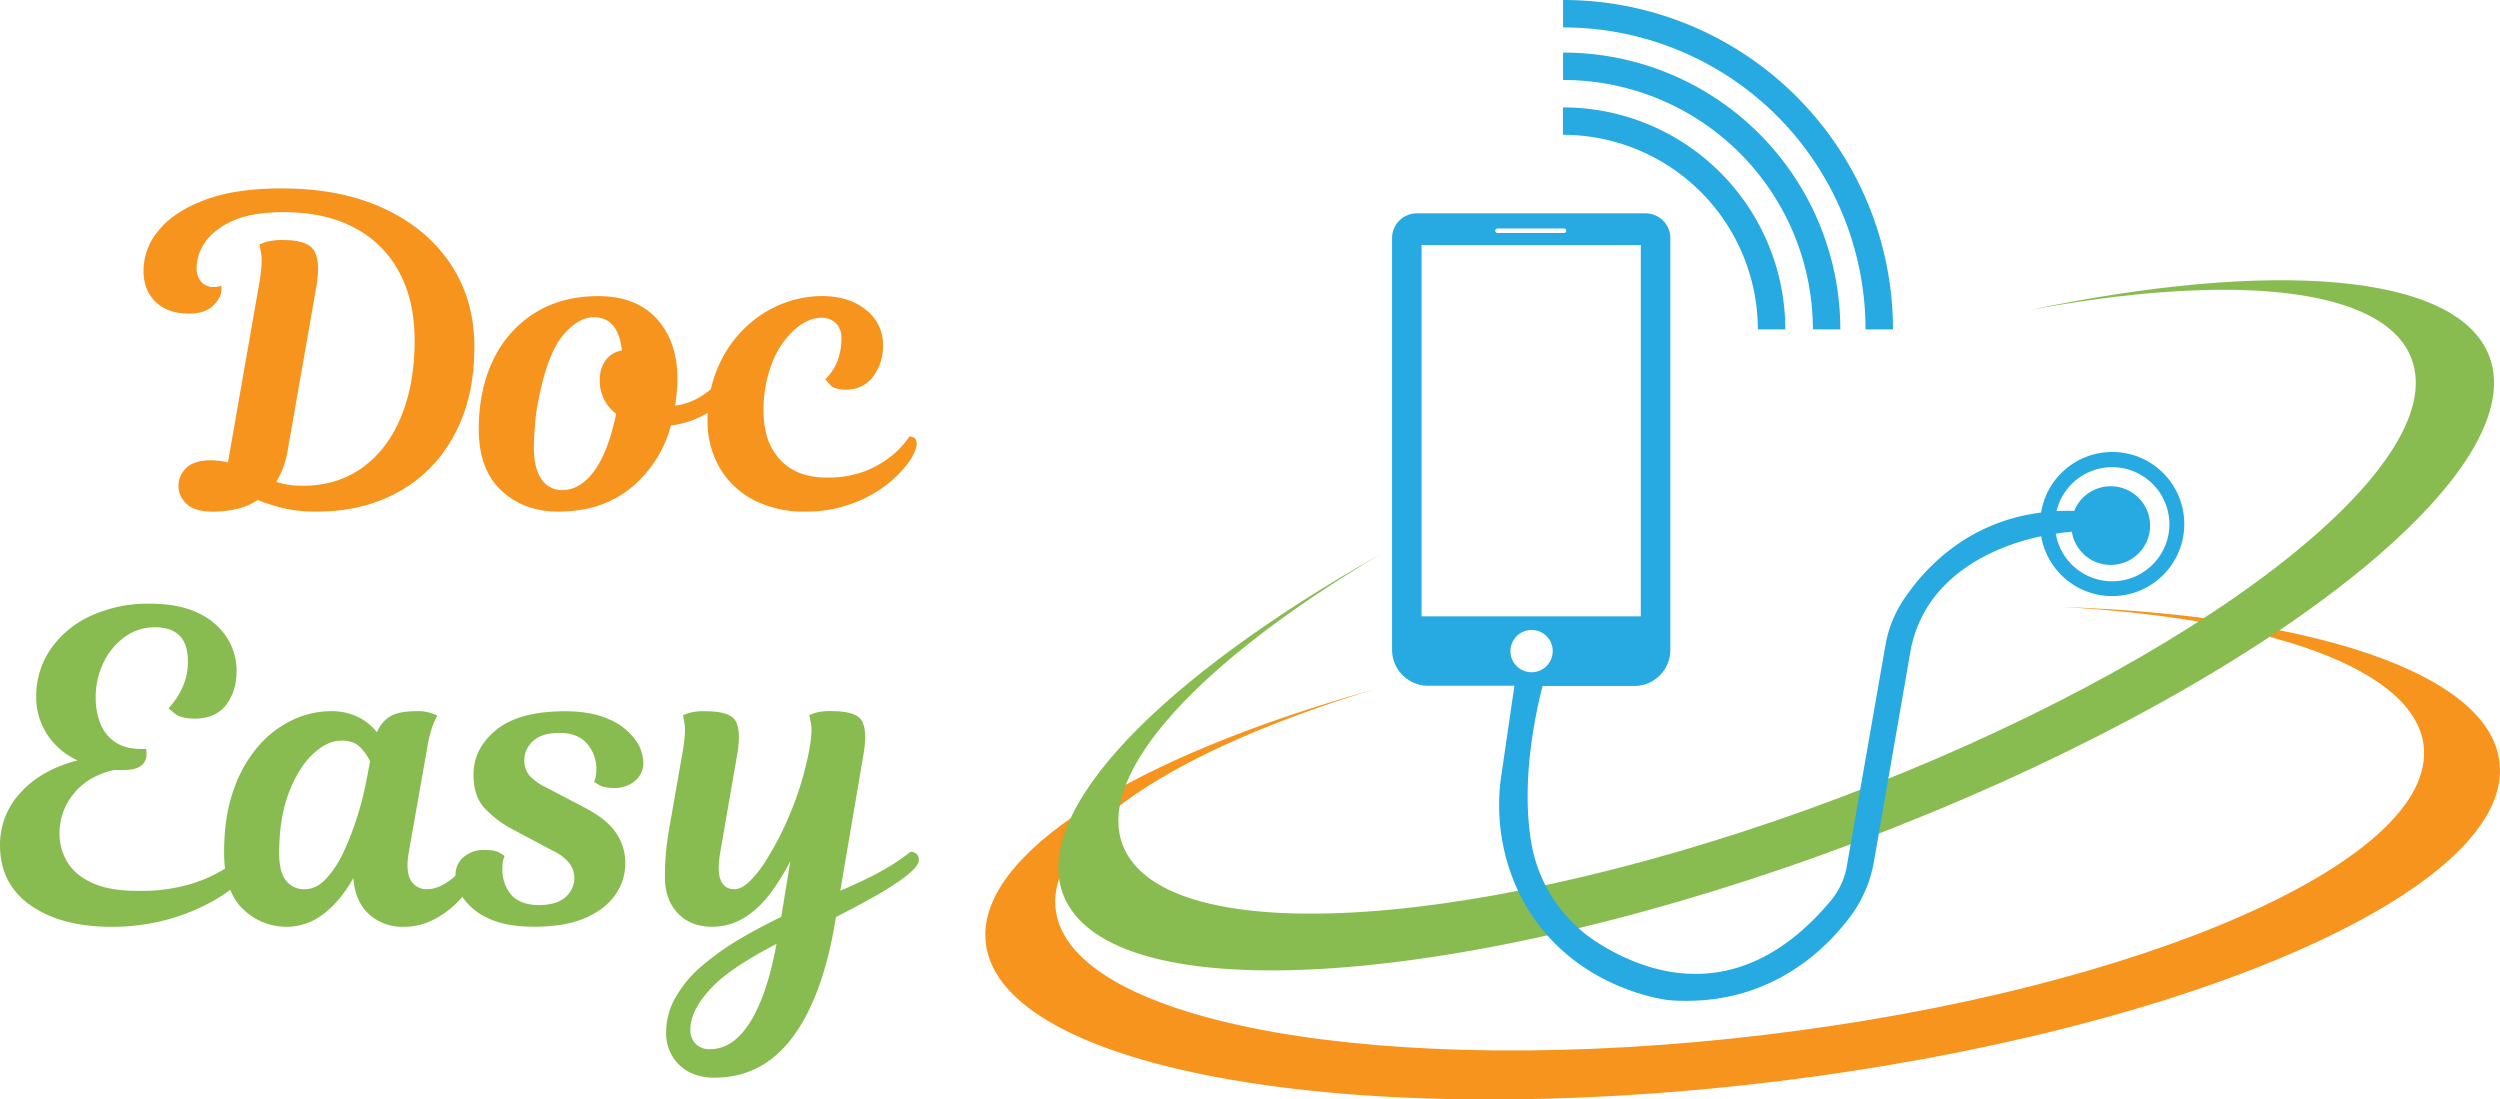 <svg xmlns="http://www.w3.org/2000/svg" xmlns:xlink="http://www.w3.org/1999/xlink" viewBox="0 0 931.53 409.67"><defs><style>.cls-1{fill:none;}.cls-2{fill:#f7941d;}.cls-3{fill:#88bc50;}.cls-4{clip-path:url(#clip-path);}.cls-5{fill:#27aae1;}</style><clipPath id="clip-path" transform="translate(0 -0.06)"><rect class="cls-1" x="581.56" width="124" height="123.18"/></clipPath></defs><title>doctor</title><g id="Layer_2" data-name="Layer 2"><g id="Layer_1-2" data-name="Layer 1"><path class="cls-2" d="M768.34,226.22c77.38,4.31,131.3,23.12,134.73,51.63,5.11,42.67-104.8,91-245.57,107.82s-259-4.07-264.14-46.73c-3.43-28.51,44.51-59.52,118.66-82C422.4,282,363.35,318.35,367.34,351.57c5.68,47.21,136.54,70.37,292.29,51.71S937,331.22,931.34,284C927.36,250.75,861.34,229.44,768.34,226.22Z" transform="translate(0 -0.06)"/><path class="cls-3" d="M755.37,115.76c76.16-14.32,133-8.93,143.19,17.93C913.78,173.91,818.61,247.05,686,297.08s-252.46,58-267.69,17.77c-10.15-26.86,29-68.44,95.58-108-81,45.76-129.61,95.1-117.77,126.43,16.83,44.48,149.43,35.71,296.2-19.66s252.05-136.29,235.22-180.8C915.63,101.56,846.48,96.61,755.37,115.76Z" transform="translate(0 -0.06)"/><g class="cls-4"><path class="cls-5" d="M695.12,122.79h10.23A122.81,122.81,0,0,0,582.42.06V10.28a112.6,112.6,0,0,1,112.7,112.51Z" transform="translate(0 -0.06)"/></g><path class="cls-5" d="M793.72,169.32a26.86,26.86,0,0,0-33.07,21c0,.24-.09.49-.12.73-28,3.5-44,21.47-51.48,32.85a43.8,43.8,0,0,0-6.48,16.41l-14.42,82.48a27.3,27.3,0,0,1-5.76,12.62c-33.23,39.93-67.75,28-86.52,16.25a55.07,55.07,0,0,1-25-36c-4.43-23.05,1.13-49.19,3.91-60h34.15a13.44,13.44,0,0,0,13.46-13.43V88.78a9.22,9.22,0,0,0-9.23-9.22H527.92a9.22,9.22,0,0,0-9.22,9.22V242.15a13.44,13.44,0,0,0,13.45,13.43h32.14l-4.83,33.06A75.77,75.77,0,0,0,565.18,331c17.24,37.8,56.75,41.74,56.75,41.74,35.49,2.69,56.92-17.21,67.22-30.77a47.88,47.88,0,0,0,9.11-20.91l13.53-77.93a46.42,46.42,0,0,1,11.6-23.72c11.12-12,26.34-17.22,37.17-19.55a26.86,26.86,0,1,0,33.16-30.56ZM558,85.19h24.77a.85.85,0,0,1,0,1.7H558a.83.83,0,0,1-.84-.85A.85.85,0,0,1,558,85.19ZM529.7,229.72V91.35h81.68V229.72Zm41,5.07a7.88,7.88,0,1,1-7.9,7.88A7.91,7.91,0,0,1,570.7,234.79ZM808,199.24a21.33,21.33,0,0,1-42-.36c2.5-.36,4.56-.57,6-.69a14.66,14.66,0,1,0,.88-7.76c-2.25-.08-4.47,0-6.6.08A21.32,21.32,0,0,1,808,199.24Z" transform="translate(0 -0.06)"/><path class="cls-5" d="M675.5,122.79h10.23A103.23,103.23,0,0,0,582.42,19.65V29.86a93,93,0,0,1,93.08,92.93Z" transform="translate(0 -0.06)"/><path class="cls-5" d="M655,122.79h10.23a82.78,82.78,0,0,0-82.85-82.71V50.29A72.65,72.65,0,0,1,655,122.79Z" transform="translate(0 -0.06)"/><path class="cls-2" d="M117.85,107,107.1,168.38a32,32,0,0,1-4.17,11.23,29,29,0,0,0,4.4,1.06,34.93,34.93,0,0,0,5.39.39q13,0,22.4-6.83t14.37-19q5-12.21,5-28.27,0-14.91-5.79-25.58A39.5,39.5,0,0,0,132,84.9q-10.92-5.79-26.19-5.79-11.86,0-19,3.2t-10.35,8a16.66,16.66,0,0,0-3.21,9.38A8.09,8.09,0,0,0,74.91,105a5.82,5.82,0,0,0,4.73,2,6.6,6.6,0,0,0,2-.23l.73-.25s0,.11.08.32a5.47,5.47,0,0,1,.08,1.12q0,2.9-3.06,5.94t-9.14,3q-7.87,0-12.38-4.39t-4.48-11.65a23.35,23.35,0,0,1,5.69-15q5.7-7,17.19-11.31T105,70.27q22.14,0,38.21,7.54T168,98.61q8.76,13.24,8.75,30.75,0,19.11-7.56,32.91a52.05,52.05,0,0,1-20.79,21.13q-13.23,7.29-30.42,7.29a53.07,53.07,0,0,1-12.68-1.35,67.35,67.35,0,0,1-9.32-3,22.15,22.15,0,0,1-7.79,3.37,39.57,39.57,0,0,1-8.75,1q-7.06,0-10-3a9,9,0,0,1-.06-13.25q2.88-2.89,9.31-2.89a28.74,28.74,0,0,1,6.25.79l11.56-66.15q1.45-8.36.81-11.71c-.43-2.25-.64-3.37-.64-3.37l2.08-.79a21.21,21.21,0,0,1,7.06-.82q9,0,11.32,4.11T117.85,107Z" transform="translate(0 -0.06)"/><path class="cls-2" d="M222.87,110.4q14.13,0,21.83,8.44t7.71,22.25c0,1.7-.08,3.41-.25,5.12s-.34,3.37-.56,5a24.5,24.5,0,0,0,10.44-4,36.53,36.53,0,0,0,6.66-5.79c1.55-1.82,2.34-2.73,2.34-2.73,2.25,0,3.2,1.34,2.87,4q-.48,2.73-3.77,6.19a32.47,32.47,0,0,1-8.52,6.16A34,34,0,0,1,250,158.59a45,45,0,0,1-14.85,23.2q-10.83,8.91-27.21,8.9-12.69,0-21.12-7.85T178.39,160q0-14.6,5.37-25.77a41.53,41.53,0,0,1,15.42-17.5Q209.22,110.41,222.87,110.4Zm.62,31.16a12.07,12.07,0,0,1,2.09-7.14,9.35,9.35,0,0,1,6.12-3.77q-1.29-12.37-10.44-12.38-6,0-11.75,7.07t-9.12,25.06a66.26,66.26,0,0,0-1.06,8.27q-.41,5.21-.4,8.25,0,7.56,2.81,11.67a9,9,0,0,0,7.8,4.08q6.57,0,11.79-7t8.27-21.44A15.12,15.12,0,0,1,223.49,141.56Z" transform="translate(0 -0.06)"/><path class="cls-2" d="M299.94,190.69a40.84,40.84,0,0,1-18.79-4.17,31.21,31.21,0,0,1-12.83-11.89,34,34,0,0,1-4.67-18,48.83,48.83,0,0,1,3.54-18.94,45,45,0,0,1,9.54-14.62,42.72,42.72,0,0,1,13.73-9.4,40.19,40.19,0,0,1,15.9-3.29q9.94,0,16.29,5.14a16.07,16.07,0,0,1,6.35,13,18.55,18.55,0,0,1-3.79,12,12.14,12.14,0,0,1-10,4.73c-2.89,0-4.9-.63-6-1.91l-1.69-1.94,1.52-1.69a18.37,18.37,0,0,0,3-5.12,22.8,22.8,0,0,0,1.46-8.78,7.1,7.1,0,0,0-2.08-5.35,7.37,7.37,0,0,0-5.32-2c-3.3,0-6.62,1.45-9.93,4.33A32.26,32.26,0,0,0,287.82,135a47.44,47.44,0,0,0-3.3,18.46q0,11.24,6.17,17.9T308.13,178a38.3,38.3,0,0,0,14.21-2.39,36.94,36.94,0,0,0,10.18-5.94,30.61,30.61,0,0,0,6.27-6.92c2.35,0,3.2,1.39,2.57,4.17a20.22,20.22,0,0,1-3.71,6.6,41.49,41.49,0,0,1-8.33,7.94A48.56,48.56,0,0,1,316.63,188,49.08,49.08,0,0,1,299.94,190.69Z" transform="translate(0 -0.06)"/><path class="cls-3" d="M57.65,233.79a18.82,18.82,0,0,0-11.17,3.6A24.85,24.85,0,0,0,38.54,247a29.65,29.65,0,0,0-2.89,13.17,26.39,26.39,0,0,0,1.68,9.31,14.78,14.78,0,0,0,5.77,7.21c2.74,1.82,6.51,2.63,11.34,2.42,0,0,0,.16.08.48a8.64,8.64,0,0,1,.08,1.29q0,6.1-8.52,6.1H42.4q-9.66,2.25-14.94,8.84a23,23,0,0,0-5.29,14.77,20.45,20.45,0,0,0,3,10.83q3,4.9,9.56,7.79T52,332a64.27,64.27,0,0,0,18.54-2.4,52.3,52.3,0,0,0,13.25-5.85,39.6,39.6,0,0,0,7.88-6.36c1.38,0,2.24.33,2.56,1a4,4,0,0,1,.17,2.58c-.44,2.35-2.12,4.92-5.07,7.71a53.31,53.31,0,0,1-11.64,8A74.51,74.51,0,0,1,61.25,343a78,78,0,0,1-19.67,2.4q-18.76,0-30.18-8T0,314.87a28.24,28.24,0,0,1,7.63-19.42q7.62-8.51,21.27-12.06a26.88,26.88,0,0,1-11.4-9.79,25.12,25.12,0,0,1-4-13.81,30.78,30.78,0,0,1,5.46-18A36.73,36.73,0,0,1,34,229.45,51.06,51.06,0,0,1,55.88,225q10.75,0,17.91,3.46a25.25,25.25,0,0,1,10.75,9.15A22.82,22.82,0,0,1,88.15,250q0,7.71-3.94,12.77t-11.63,5.06q-5.14,0-7.48-1.92L62.79,264s.59-.69,1.75-2.08a27.7,27.7,0,0,0,3.61-6.1A22.55,22.55,0,0,0,70,246.31Q70,233.79,57.65,233.79Z" transform="translate(0 -0.06)"/><path class="cls-3" d="M159.27,278.25l-6.89,39q-1.31,7.23.62,10.68a6.64,6.64,0,0,0,6.27,3.44q4.18,0,9-3.77a27.87,27.87,0,0,0,7.88-10.19,3.25,3.25,0,0,1,2.48,1,3.83,3.83,0,0,1,.56,3.21,24.41,24.41,0,0,1-3,7.25,36.33,36.33,0,0,1-6.17,7.77,34.89,34.89,0,0,1-8.83,6.27,23.72,23.72,0,0,1-10.75,2.48,18.46,18.46,0,0,1-13-4.73c-3.42-3.17-5.35-7.63-5.77-13.42q-5,8.83-11.34,13.5a22,22,0,0,1-13.22,4.65,23.06,23.06,0,0,1-16.71-6.73q-6.9-6.75-6.9-20.89,0-13.49,3.54-23.36A49.41,49.41,0,0,1,96.33,278a38.79,38.79,0,0,1,12.78-9.71,33.19,33.19,0,0,1,14-3.23,22.39,22.39,0,0,1,10.35,2.19,20.44,20.44,0,0,1,7,5.68,12.18,12.18,0,0,1,5.21-6.1q3.28-1.77,9.23-1.77a16.82,16.82,0,0,1,6.1.81l1.94.81s-.41.83-1.21,2.48A41.77,41.77,0,0,0,159.27,278.25Zm-45.75,53.14c2.89,0,5.56-1.3,8-3.92a38.1,38.1,0,0,0,6.59-10.12,105.6,105.6,0,0,0,5.06-13.17,119.16,119.16,0,0,0,3.29-12.91l1.44-7.55a20.33,20.33,0,0,0-3.52-5.06c-1.62-1.76-4-2.64-7.07-2.64q-5.46,0-10.85,5.14t-8.92,14.52q-3.53,9.4-3.52,22.4,0,6.75,2.48,10A8.31,8.31,0,0,0,113.52,331.39Z" transform="translate(0 -0.06)"/><path class="cls-3" d="M203.27,293.35l13.81,7.23q8.83,4.5,12.35,9.64A19.87,19.87,0,0,1,233,321.77a20.15,20.15,0,0,1-3.69,11.64q-3.69,5.38-11.17,8.67t-19.19,3.29q-10.26,0-16.68-3a22.71,22.71,0,0,1-9.46-7.39,15.15,15.15,0,0,1-3.06-8.59,8.49,8.49,0,0,1,3.2-7.14,11.68,11.68,0,0,1,7.38-2.5q4.19,0,5.94,1.12L188,319s-.14.4-.4,1.21a11.74,11.74,0,0,0-.39,3.45,14.44,14.44,0,0,0,3.2,9.71q3.21,3.78,10.11,3.94,6.92,0,10.21-3a9.43,9.43,0,0,0,3.29-7.09,9.16,9.16,0,0,0-1.77-5.37,16.72,16.72,0,0,0-6.11-4.73l-15.73-8.35a39.29,39.29,0,0,1-9.89-7.63c-2.73-2.94-4.08-7.09-4.08-12.46q0-9.78,8.5-16.68t25.54-6.92q9.94,0,16.46,3a23.37,23.37,0,0,1,9.62,7.39,14.94,14.94,0,0,1,3.15,8.59,8.57,8.57,0,0,1-3.21,7.06,11.52,11.52,0,0,1-7.4,2.56c-2.66,0-4.62-.37-5.85-1.12l-1.86-1.13.4-1.27a11.13,11.13,0,0,0,.42-3.37,14.27,14.27,0,0,0-3.46-9.63q-3.47-4-10.19-4t-9.87,3a9.24,9.24,0,0,0-3.3,7.12,8.62,8.62,0,0,0,1.92,5.8A19.92,19.92,0,0,0,203.27,293.35Z" transform="translate(0 -0.06)"/><path class="cls-3" d="M321.78,281l-8.67,50.92,2.65-1.12c1.76-.75,4-1.8,6.81-3.13s5.67-2.9,8.66-4.67a64,64,0,0,0,8-5.54,3.25,3.25,0,0,1,2.48,1,3,3,0,0,1,.56,2.73q-.49,2.08-5.29,5.79a106.82,106.82,0,0,1-11.48,7.31q-7,3.93-14,7.46l-.34,1.92q-4.65,27.93-15.89,42.94t-29.07,15c-5.45,0-9.82-1.58-13.08-4.73a16.16,16.16,0,0,1-4.9-12.13A26.19,26.19,0,0,1,252,371.22a43.73,43.73,0,0,1,9.7-11.39,102.24,102.24,0,0,1,12.86-9.25q6.75-4.09,16.54-8.9L294.48,321c-1.07,2-2.14,3.93-3.22,5.69s-2.19,3.45-3.36,5.06A37.37,37.37,0,0,1,277.38,342a22.89,22.89,0,0,1-12.12,3.37q-8,0-12.78-5.12t-4.72-13.5q0-4.5.39-9T249.67,307l4.67-26.65q1.29-7.56.73-10.69l-.56-3.12,1.91-.73a19.9,19.9,0,0,1,6.42-.73q9.32,0,11.31,3.71t.58,12.18l-6.43,37.11q-1.12,6.9.31,10.1a5.08,5.08,0,0,0,5,3.21c1.82,0,3.74-1,5.77-3a42.51,42.51,0,0,0,6.1-7.79,115.19,115.19,0,0,0,9.07-17.73,118.33,118.33,0,0,0,6.83-22.56q1.44-7.56.79-10.69l-.62-3.12,1.91-.73a19.94,19.94,0,0,1,6.42-.73q9.31,0,11.31,3.71T321.78,281ZM264.61,391q8.52,0,14.85-10t9.88-29.23q-15.73,8.19-22.65,14.77-9.45,9.17-9.46,17.19a7.45,7.45,0,0,0,1.84,5.12A7,7,0,0,0,264.61,391Z" transform="translate(0 -0.06)"/></g></g></svg>
